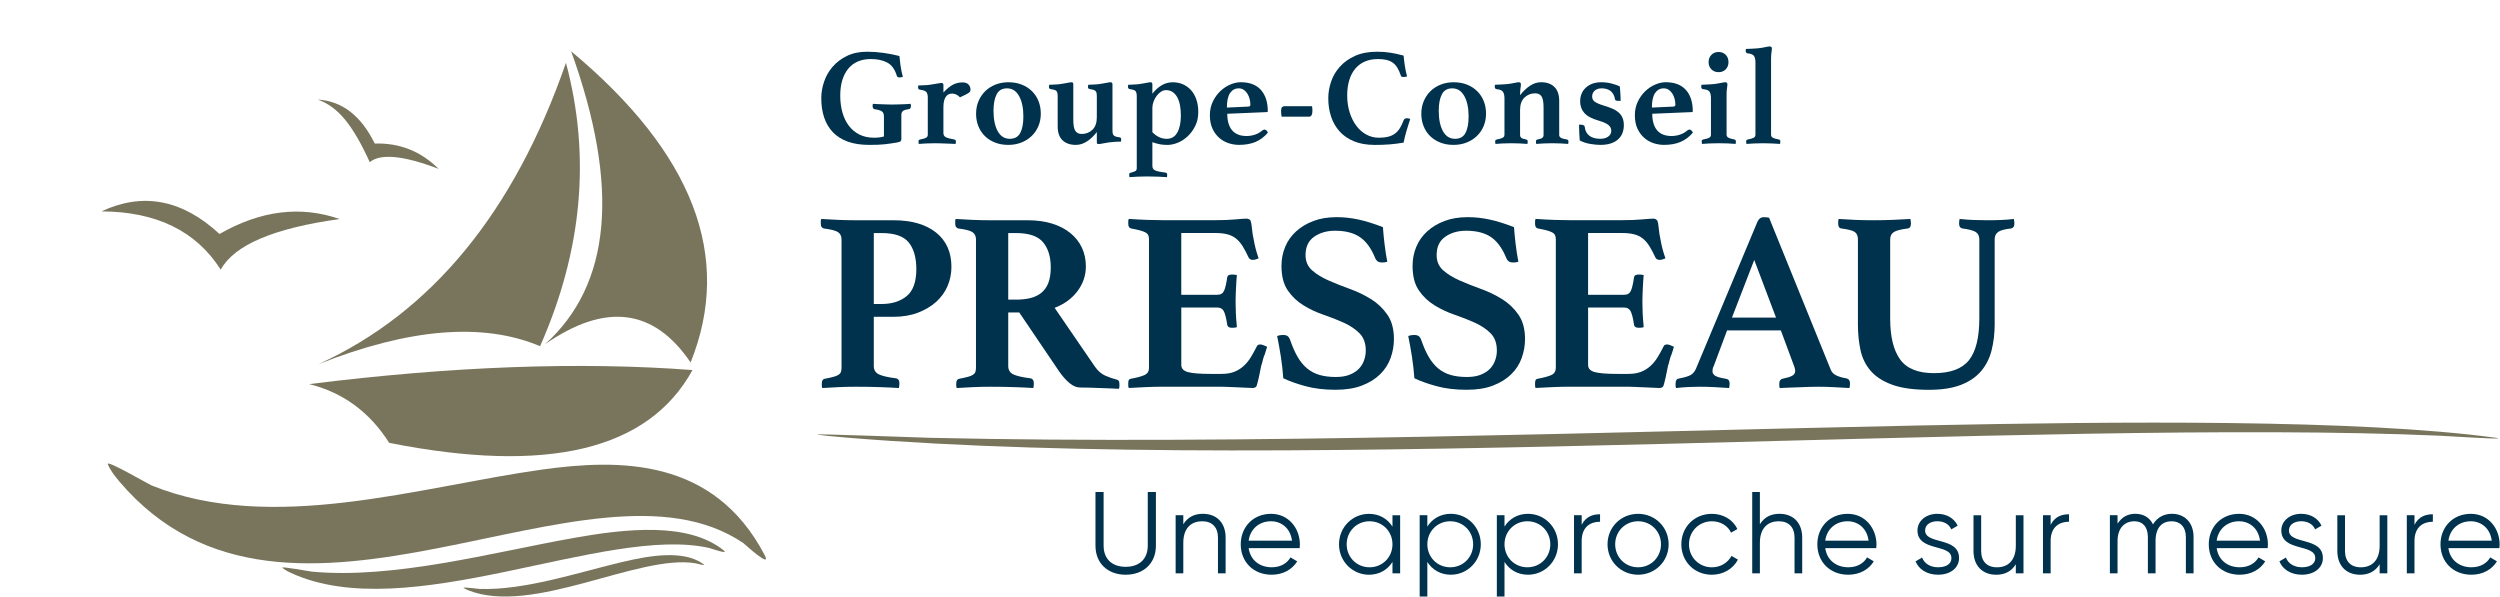 <?xml version="1.0" encoding="UTF-8"?><svg id="uuid-a3760444-f4d8-4768-9312-63a97da22642" xmlns="http://www.w3.org/2000/svg" width="180" height="43" viewBox="0 0 180 43"><rect width="180" height="43" fill="none"/><path d="M20.331,40.873c-.101-.109,1.991.271,2.13.285,5.882.552,12.942-1.371,18.809-2.42,3.788-.677,8.288-1.174,10.846.897.392.316-.998-.166-1.036-.176-7.495-1.708-21.756,5.701-30.166,1.774-.274-.128-.485-.251-.581-.36Z" fill="#79755d" fill-rule="evenodd"/><path d="M33.372,42.316c-.057-.056,1.088.084,1.165.086,3.21.111,7.02-1.163,10.195-1.922,2.05-.49,4.49-.905,5.918.139.217.16-.547-.059-.568-.062-4.106-.689-11.742,3.803-16.387,1.936-.151-.06-.268-.122-.322-.177Z" fill="#79755d" fill-rule="evenodd"/><path d="M15.805,16.846c2.96-1.695,5.842-2.053,8.65-1.075-4.737.654-7.592,1.869-8.563,3.645-1.77-2.783-4.634-4.182-8.592-4.196,2.987-1.399,5.822-.857,8.505,1.626Z" fill="#79755d" fill-rule="evenodd"/><path d="M26.983,10.336c1.782-.056,3.315.551,4.598,1.823-2.529-.964-4.182-1.125-4.959-.483-1.218-2.673-2.279-3.986-3.74-4.506,1.744.102,3.117,1.159,4.1,3.166Z" fill="#79755d" fill-rule="evenodd"/><path d="M22.258,27.655c10.293-1.286,19.494-1.624,27.602-1.012-3.159,5.762-10.437,7.509-21.84,5.241-1.407-2.217-3.328-3.626-5.762-4.229Z" fill="#79755d" fill-rule="evenodd"/><path d="M49.724,26.099c-2.643-3.897-6.137-4.334-10.484-1.312,4.775-4.298,5.402-11.329,1.883-21.094,8.794,7.329,11.662,14.799,8.601,22.405Z" fill="#79755d" fill-rule="evenodd"/><path d="M38.886,24.925c3.042-6.876,3.662-13.676,1.863-20.402-3.734,10.75-9.674,17.981-17.82,21.697,6.546-2.591,11.867-3.022,15.957-1.294Z" fill="#79755d" fill-rule="evenodd"/><path d="M7.761,33.423c-.14-.358,2.938,1.441,3.143,1.525,8.697,3.529,19.319.092,28.105-1.136,5.673-.792,12.391-.821,16.044,6.148.557,1.06-1.471-.815-1.528-.854-11.009-7.475-32.712,9.927-44.924-4.43-.398-.467-.703-.903-.84-1.253Z" fill="#79755d" fill-rule="evenodd"/><path d="M64.567,10.263c-.16.027-.309.05-.449.07s-.283.038-.434.055c-.149.016-.313.028-.488.035-.176.006-.382.009-.614.009-.599,0-1.115-.079-1.551-.238-.435-.16-.793-.387-1.072-.683s-.486-.649-.623-1.061c-.137-.411-.204-.869-.204-1.373,0-.392.065-.786.198-1.184.133-.399.337-.758.613-1.08s.621-.585,1.035-.786c.415-.203.902-.303,1.458-.303.385,0,.778.028,1.18.084.403.057.782.132,1.14.224.014.18.041.408.081.687s.096.551.169.817c-.034.006-.073.014-.12.025-.047.009-.083.015-.11.015-.052,0-.098-.008-.134-.026-.036-.016-.061-.051-.075-.104-.139-.459-.367-.772-.686-.942s-.714-.253-1.185-.253c-.358,0-.676.062-.951.184s-.504.299-.686.527c-.183.229-.322.504-.419.826-.096.322-.143.685-.143,1.09,0,.446.052.853.159,1.225.106.371.263.692.468.96.205.27.46.478.762.628s.649.224,1.04.224c.14,0,.265-.007.373-.02.11-.014.224-.037.344-.07v-1.434c0-.178-.05-.303-.149-.373-.1-.069-.275-.12-.527-.154-.054-.013-.09-.041-.11-.084s-.03-.085-.03-.125c0-.02.001-.05.005-.09s.008-.07.015-.09c.1.007.211.014.334.02.122.007.248.012.379.015.13.004.254.007.374.011s.224.005.311.005c.086,0,.189-.001.306-.005s.237-.007.36-.011.243-.008.359-.015c.116-.006.213-.013.294-.02.013.034.02.067.02.1v.079c0,.059-.012.104-.035.134s-.051.051-.085.065c-.212.026-.359.069-.442.128-.084.061-.125.16-.125.299v1.733c0,.059-.016.11-.05.149-.033.04-.126.073-.279.099Z" fill="#00324d"/><path d="M69.297,5.933c.193,0,.337.049.433.149.097.099.145.225.145.378,0,.047-.008.086-.025.119-.016.034-.054.07-.11.11s-.134.085-.234.134c-.099.05-.229.112-.387.184-.106-.106-.204-.177-.294-.213s-.177-.055-.264-.055c-.079,0-.158.013-.234.04-.076.027-.143.078-.204.154-.059.077-.107.178-.143.304-.037.126-.055.288-.055.488v1.852c0,.132.052.23.159.293s.315.121.628.175c.072.013.11.056.11.13,0,.092-.007.155-.02.189-.086-.007-.193-.012-.319-.015s-.259-.008-.399-.015c-.139-.007-.277-.012-.413-.015-.135-.004-.257-.005-.363-.005-.252,0-.468.005-.648.015-.178.009-.348.021-.507.035-.013-.034-.02-.097-.02-.189,0-.073.036-.117.11-.13.212-.04.358-.083.438-.13.081-.047.12-.12.12-.219v-2.678c0-.153-.029-.275-.085-.369-.056-.092-.213-.155-.472-.189-.093-.013-.14-.063-.14-.149v-.079c0-.034.007-.059.02-.079.041,0,.097-.002.17-.006.072-.004.152-.006.238-.009s.173-.008.259-.015.162-.016.229-.03c.146-.02.297-.044.454-.075.155-.029.26-.044.313-.044.093,0,.14.05.14.149v.538c.232-.252.454-.436.666-.553.212-.116.448-.174.707-.174Z" fill="#00324d"/><path d="M70.279,8.182c0-.326.058-.625.174-.901.117-.275.278-.514.483-.716.205-.203.452-.36.737-.474.285-.112.597-.169.936-.169.351,0,.67.057.956.169.285.113.531.271.736.474.205.202.364.441.472.716.11.275.165.575.165.901s-.058.625-.174.901c-.117.275-.279.513-.488.712-.209.2-.456.356-.742.468-.286.113-.597.169-.936.169-.351,0-.67-.056-.956-.169-.286-.112-.53-.268-.732-.468-.203-.198-.358-.436-.468-.712s-.165-.575-.165-.901ZM71.533,7.983c0,.611.102,1.099.303,1.464.203.365.493.547.872.547.351,0,.602-.141.751-.423.149-.281.224-.678.224-1.189,0-.604-.103-1.092-.308-1.463-.206-.372-.495-.558-.867-.558-.351,0-.602.143-.751.433-.149.288-.224.685-.224,1.189Z" fill="#00324d"/><path d="M76.153,6.919c0-.16-.025-.275-.075-.349s-.188-.122-.413-.149c-.093-.02-.14-.067-.14-.14v-.079c0-.033.007-.067.02-.099.041,0,.097-.001.169-.005.073-.004.149-.007.23-.011.079-.004.161-.008.244-.015.083-.006.158-.016.224-.029.153-.02.299-.045.438-.075.14-.03.236-.045.289-.045.059,0,.097.014.114.04.016.027.025.064.025.11v2.549c0,.384.048.651.145.8.096.149.25.224.463.224.297,0,.553-.099.765-.299.212-.198.32-.5.32-.905v-1.523c0-.081-.006-.148-.015-.204-.011-.057-.032-.105-.065-.145-.033-.04-.081-.071-.143-.095-.064-.023-.152-.042-.265-.055-.04-.013-.075-.027-.104-.04-.03-.014-.045-.047-.045-.1,0-.02.002-.045.006-.079.004-.033.008-.067.015-.099.045,0,.104-.001.174-.005s.146-.007.229-.011.166-.008.248-.015c.083-.006.158-.016.224-.029.146-.02.29-.045.434-.075.142-.03.24-.045.293-.045.093,0,.14.05.14.149v3.316c0,.079.005.147.014.203.011.057.032.105.065.145.033.04.083.071.149.095s.155.042.268.055c.086.007.13.05.13.13v.099c0,.034-.007.061-.02.081-.086,0-.221.005-.403.014-.183.011-.337.026-.463.045-.146.02-.29.044-.433.075-.143.029-.241.044-.294.044-.059,0-.098-.012-.114-.035s-.025-.061-.025-.114v-.716c-.213.279-.448.503-.707.672s-.527.253-.806.253c-.405,0-.723-.111-.956-.333-.233-.223-.349-.556-.349-1.001v-2.179Z" fill="#00324d"/><path d="M81.846,6.928c0-.159-.025-.277-.075-.353-.05-.076-.188-.127-.413-.154-.093-.02-.14-.067-.14-.14v-.089c0-.034.007-.063.02-.09.041,0,.097-.001.17-.005.072-.004.149-.007.229-.011s.161-.008.244-.015c.083-.006.158-.016.224-.029.153-.02.299-.045.438-.075.14-.03.236-.045.289-.045.059,0,.098.014.114.04.016.027.025.064.025.11v.677c.193-.252.412-.453.657-.602.246-.149.518-.224.817-.224.259,0,.499.049.721.145.223.097.416.236.583.418.166.183.295.407.387.672.093.266.14.568.14.907,0,.371-.071.704-.215.995-.142.292-.323.541-.542.747-.218.205-.457.362-.716.468s-.507.159-.747.159c-.193,0-.37-.014-.532-.044-.163-.03-.348-.082-.553-.154v1.652c0,.079.008.148.025.204.018.056.055.105.116.145.059.04.152.075.278.104.126.03.299.058.518.085.086.013.13.063.13.149s-.007.146-.02.178c-.173-.013-.392-.025-.657-.034-.266-.011-.525-.015-.777-.015-.218,0-.44.005-.662.015-.223.009-.423.021-.602.034-.014-.067-.02-.13-.02-.189,0-.047.012-.078.035-.095.022-.016.048-.028.075-.035.185-.045.304-.089.358-.13.052-.04.079-.108.079-.209v-5.166ZM82.971,9.516c.306.319.65.478,1.035.478.34,0,.593-.15.762-.453s.254-.712.254-1.23c0-.252-.02-.489-.059-.712-.041-.223-.104-.414-.19-.578-.086-.162-.197-.292-.333-.389-.137-.096-.297-.143-.483-.143-.126,0-.247.037-.364.114-.116.076-.221.176-.313.299-.093.122-.168.26-.224.413-.057.153-.085.306-.085.457v1.742Z" fill="#00324d"/><path d="M90.885,9.397c.059-.047.112-.07.159-.07.033,0,.071.015.114.045.043.029.087.087.134.174-.259.306-.556.53-.891.672s-.732.213-1.19.213c-.258,0-.512-.041-.761-.124-.25-.083-.474-.212-.672-.389-.2-.176-.36-.397-.483-.662-.122-.266-.184-.585-.184-.957,0-.364.071-.694.215-.989.142-.295.323-.546.542-.753.218-.205.457-.363.716-.472s.507-.165.747-.165c.643,0,1.129.187,1.458.558.328.372.492.88.492,1.524,0,.045-.023.069-.07.069l-2.847.12c0,.517.116.914.348,1.189.231.275.579.413,1.042.413.204,0,.406-.033.604-.099s.374-.166.526-.299ZM89.186,6.361c-.258,0-.463.111-.618.334-.155.222-.232.572-.232,1.05l1.544-.07c.099-.007.148-.05.148-.13,0-.126-.016-.259-.049-.398-.034-.14-.084-.267-.154-.384-.069-.116-.156-.212-.263-.288-.105-.076-.231-.114-.376-.114Z" fill="#00324d"/><path d="M94.466,7.644c.02.12.029.223.029.309,0,.299-.079.448-.238.448h-1.981c-.014-.059-.023-.133-.03-.219s-.009-.149-.009-.189c0-.133.022-.224.069-.274.047-.049.106-.075.18-.075h1.981Z" fill="#00324d"/><path d="M98.95,10.432c-.558,0-1.045-.086-1.463-.258-.419-.173-.763-.411-1.036-.713-.272-.301-.476-.657-.611-1.064-.137-.408-.204-.848-.204-1.32,0-.392.065-.786.198-1.184.133-.399.342-.758.628-1.08.285-.322.65-.585,1.094-.786.445-.203.977-.303,1.594-.303.338,0,.655.023.95.069.295.047.616.117.961.21.013.178.04.407.079.686s.096.551.169.817c-.033.007-.076.015-.13.025-.052.011-.093.015-.119.015-.054,0-.098-.008-.134-.025-.037-.016-.062-.051-.075-.105-.073-.219-.156-.403-.25-.552-.092-.149-.204-.27-.334-.359-.128-.089-.28-.154-.453-.194s-.374-.059-.607-.059c-.358,0-.676.062-.951.184s-.506.299-.692.527-.327.504-.423.826c-.096.322-.143.685-.143,1.09,0,.432.057.833.174,1.205.116.371.275.693.477.965.203.273.443.485.722.637.279.153.581.23.905.23.266,0,.493-.026.683-.075.189-.05.351-.126.488-.23.137-.103.252-.233.349-.393.096-.159.183-.344.264-.556.02-.054.051-.091.095-.114s.087-.035.134-.035c.033,0,.075.005.125.014.049.011.091.022.124.035-.04.113-.081.241-.124.384s-.089.288-.135.438c-.045.149-.087.299-.124.448-.037.149-.069.294-.095.433-.326.061-.657.103-.995.13-.34.027-.711.04-1.115.04Z" fill="#00324d"/><path d="M102.336,8.182c0-.326.058-.625.174-.901.117-.275.278-.514.483-.716.205-.203.452-.36.737-.474.285-.112.597-.169.936-.169.351,0,.67.057.956.169.285.113.531.271.736.474.205.202.364.441.472.716.11.275.165.575.165.901s-.058.625-.174.901c-.117.275-.279.513-.488.712-.209.2-.456.356-.742.468-.286.113-.597.169-.936.169-.351,0-.67-.056-.956-.169-.286-.112-.53-.268-.732-.468-.203-.198-.358-.436-.468-.712s-.165-.575-.165-.901ZM103.59,7.983c0,.611.102,1.099.303,1.464.203.365.493.547.872.547.351,0,.602-.141.751-.423.149-.281.224-.678.224-1.189,0-.604-.103-1.092-.308-1.463-.206-.372-.495-.558-.867-.558-.351,0-.602.143-.751.433-.149.288-.224.685-.224,1.189Z" fill="#00324d"/><path d="M112.26,9.706c0,.092.041.163.12.213s.225.091.438.125c.027.006.051.018.075.034.023.018.035.049.035.096,0,.04-.001.075-.005.104-.004.03-.008.058-.015.085-.173-.014-.345-.026-.518-.035-.173-.011-.387-.015-.646-.015-.212,0-.412.005-.597.015-.185.009-.365.021-.538.035-.013-.034-.02-.097-.02-.189,0-.073.036-.117.11-.13.173-.034.288-.073.349-.12.059-.045.089-.119.089-.218v-1.952c0-.391-.048-.662-.143-.811-.097-.149-.251-.224-.463-.224-.299,0-.554.102-.767.303-.212.203-.319.503-.319.901v1.783c0,.099.029.173.09.218.059.047.175.086.348.12.073.013.11.056.11.13,0,.092-.007.155-.02.189-.173-.014-.352-.026-.538-.035-.185-.011-.385-.015-.597-.015-.258,0-.476.005-.651.015-.176.009-.348.021-.513.035-.007-.027-.012-.055-.015-.085-.004-.029-.005-.064-.005-.104,0-.047.012-.078.035-.096.023-.016.048-.028.075-.034.212-.04.358-.083.438-.13.081-.047.12-.12.12-.219v-2.629c0-.198-.037-.351-.11-.457-.073-.106-.226-.169-.459-.189-.086-.02-.13-.073-.13-.16v-.075c0-.029.007-.057.02-.084.041,0,.098-.001.175-.005.076-.004.158-.007.244-.011s.173-.008.259-.015c.086-.006.166-.013.238-.02.167-.02.326-.047.478-.079s.256-.05.309-.05c.105,0,.159.05.159.149,0,.073-.011.169-.03.289-.02.119-.029.285-.029.497.212-.279.448-.504.707-.677.258-.173.527-.259.806-.259.405,0,.723.113.956.338.232.226.348.565.348,1.016v2.429Z" fill="#00324d"/><path d="M116.438,7.257c-.093-.007-.146-.043-.159-.11-.047-.272-.153-.471-.319-.597-.167-.126-.376-.189-.628-.189-.225,0-.398.056-.518.169-.119.113-.178.245-.178.398,0,.073.009.139.029.2.021.059.062.116.125.169.063.052.15.104.264.154s.266.105.459.165c.225.067.425.138.597.213.172.077.319.168.438.274s.211.233.274.383.095.328.095.533c0,.193-.032.374-.095.547s-.165.323-.304.453c-.139.13-.315.231-.527.304-.212.072-.468.108-.767.108-.212,0-.456-.023-.732-.069-.275-.047-.526-.13-.751-.25-.014-.172-.025-.356-.035-.552-.009-.196-.015-.39-.015-.582h.13c.073,0,.137.012.189.035.054.023.083.061.09.114.027.279.137.492.329.642s.457.224.796.224c.232,0,.421-.052.568-.16.146-.105.218-.245.218-.418,0-.159-.064-.295-.194-.408-.13-.112-.373-.222-.732-.328-.484-.14-.825-.324-1.021-.553s-.293-.503-.293-.821c0-.418.14-.753.422-1.005.282-.253.649-.379,1.1-.379.259,0,.509.032.751.095s.436.132.582.204c.007.054.014.125.02.215.007.089.014.185.02.288.007.103.012.203.015.299.004.097.005.177.005.244l-.248-.009Z" fill="#00324d"/><path d="M121.484,9.397c.059-.047.112-.07.159-.07.033,0,.071.015.114.045.043.029.087.087.134.174-.259.306-.556.53-.891.672s-.732.213-1.19.213c-.258,0-.512-.041-.761-.124-.25-.083-.474-.212-.672-.389-.2-.176-.36-.397-.483-.662-.122-.266-.184-.585-.184-.957,0-.364.071-.694.215-.989.142-.295.323-.546.542-.753.218-.205.457-.363.716-.472s.507-.165.747-.165c.643,0,1.129.187,1.458.558.328.372.492.88.492,1.524,0,.045-.023.069-.07.069l-2.847.12c0,.517.116.914.348,1.189.231.275.579.413,1.042.413.204,0,.406-.033.604-.099s.374-.166.526-.299ZM119.786,6.361c-.258,0-.463.111-.618.334-.155.222-.232.572-.232,1.05l1.544-.07c.099-.007.148-.05.148-.13,0-.126-.016-.259-.049-.398-.034-.14-.084-.267-.154-.384-.069-.116-.156-.212-.263-.288-.105-.076-.231-.114-.376-.114Z" fill="#00324d"/><path d="M123.745,10.313c-.258,0-.481.005-.666.015-.185.009-.365.021-.538.035-.013-.067-.02-.13-.02-.189,0-.047.012-.078.035-.096.023-.016.048-.028.075-.034.212-.04.358-.083.438-.13.081-.047.12-.12.12-.219v-2.629c0-.198-.034-.351-.1-.457s-.222-.169-.468-.189c-.086-.013-.13-.067-.13-.16v-.075c0-.029.007-.057.02-.084.041,0,.098-.001.175-.005.076-.004.158-.007.244-.011s.173-.008.259-.015c.086-.006.166-.013.238-.02.167-.02.326-.047.478-.079s.256-.05.309-.05c.105,0,.159.05.159.149,0,.073-.011.169-.03.289-.02.119-.029.285-.029.497v2.838c0,.099.043.173.13.219s.229.09.428.13c.072.013.108.056.108.13v.099c0,.033-.006.063-.02.09-.166-.014-.344-.026-.537-.035-.193-.011-.419-.015-.678-.015ZM123.019,4.47c0-.212.068-.387.204-.523.135-.137.307-.204.512-.204.212,0,.385.068.518.204.132.135.198.31.198.523s-.067.386-.198.523c-.133.135-.306.203-.518.203-.205,0-.377-.068-.512-.203-.137-.137-.204-.31-.204-.523Z" fill="#00324d"/><path d="M128.163,10.363c-.173-.014-.37-.026-.592-.035-.223-.011-.43-.015-.623-.015-.212,0-.422.005-.631.015-.209.009-.4.021-.573.035-.007-.027-.012-.055-.015-.085-.004-.029-.005-.064-.005-.104,0-.047.012-.078.035-.096.023-.016.048-.028.075-.034.212-.04.358-.083.438-.13.081-.047.12-.12.12-.219v-5.217c0-.2-.037-.35-.11-.453-.073-.103-.226-.165-.459-.184-.086-.02-.13-.072-.13-.159v-.081c0-.033.007-.059.02-.079.041,0,.098-.001.175-.005.076-.004.158-.007.244-.011s.173-.008.259-.015c.086-.006.166-.013.238-.02.167-.02.326-.045.478-.079.153-.033.256-.05.309-.05.105,0,.159.05.159.149,0,.073-.011.168-.03.285-.02.116-.029.28-.029.492v5.425c0,.099.04.173.119.219s.226.09.439.13c.072.013.108.056.108.13,0,.092-.006.155-.02.189Z" fill="#00324d"/><path d="M78.874,39.288v-3.865h.586v3.865c0,.929.578,1.523,1.59,1.523s1.589-.594,1.589-1.523v-3.865h.586v3.865c0,1.28-.895,2.092-2.175,2.092-1.281,0-2.176-.812-2.176-2.092Z" fill="#00324d"/><path d="M88.245,38.711v2.569h-.552v-2.569c0-.744-.411-1.18-1.139-1.18-.736,0-1.356.435-1.356,1.556v2.192h-.552v-4.184h.552v.652c.327-.526.812-.753,1.406-.753,1.021,0,1.641.67,1.641,1.715Z" fill="#00324d"/><path d="M93.592,39.204c0,.084-.008.176-.016.26h-3.673c.117.853.778,1.38,1.665,1.38.66,0,1.121-.309,1.346-.712l.485.285c-.351.569-.995.963-1.84.963-1.323,0-2.226-.929-2.226-2.192,0-1.23.887-2.192,2.184-2.192,1.28,0,2.075,1.063,2.075,2.209ZM89.903,38.929h3.121c-.118-.921-.786-1.398-1.506-1.398-.879,0-1.506.578-1.615,1.398Z" fill="#00324d"/><path d="M100.81,41.28h-.552v-.82c-.351.561-.945.921-1.691.921-1.18,0-2.159-.954-2.159-2.192s.979-2.192,2.159-2.192c.746,0,1.339.359,1.691.921v-.82h.552v4.184ZM100.258,39.188c0-.929-.72-1.657-1.649-1.657s-1.649.728-1.649,1.657.72,1.657,1.649,1.657,1.649-.728,1.649-1.657Z" fill="#00324d"/><path d="M106.618,39.188c0,1.238-.979,2.192-2.159,2.192-.744,0-1.338-.359-1.691-.921v2.493h-.552v-5.857h.552v.82c.352-.561.946-.921,1.691-.921,1.18,0,2.159.954,2.159,2.192ZM106.066,39.188c0-.929-.72-1.657-1.649-1.657s-1.649.728-1.649,1.657.72,1.657,1.649,1.657,1.649-.728,1.649-1.657Z" fill="#00324d"/><path d="M112.174,39.188c0,1.238-.979,2.192-2.159,2.192-.744,0-1.338-.359-1.691-.921v2.493h-.552v-5.857h.552v.82c.352-.561.946-.921,1.691-.921,1.18,0,2.159.954,2.159,2.192ZM111.622,39.188c0-.929-.72-1.657-1.649-1.657s-1.649.728-1.649,1.657.72,1.657,1.649,1.657,1.649-.728,1.649-1.657Z" fill="#00324d"/><path d="M115.204,37.029v.535c-.67,0-1.323.351-1.323,1.388v2.326h-.552v-4.184h.552v.694c.293-.586.788-.761,1.323-.761Z" fill="#00324d"/><path d="M115.742,39.188c0-1.238.979-2.192,2.2-2.192s2.2.954,2.2,2.192-.979,2.192-2.2,2.192-2.2-.954-2.2-2.192ZM119.591,39.188c0-.929-.72-1.657-1.649-1.657s-1.649.728-1.649,1.657.72,1.657,1.649,1.657,1.649-.728,1.649-1.657Z" fill="#00324d"/><path d="M121.056,39.188c0-1.238.937-2.192,2.2-2.192.828,0,1.532.435,1.833,1.097l-.453.259c-.225-.493-.753-.82-1.38-.82-.929,0-1.649.728-1.649,1.657s.72,1.657,1.649,1.657c.636,0,1.147-.335,1.414-.82l.461.268c-.343.66-1.055,1.087-1.875,1.087-1.264,0-2.2-.954-2.2-2.192Z" fill="#00324d"/><path d="M129.759,38.711v2.569h-.552v-2.569c0-.744-.411-1.18-1.139-1.18-.736,0-1.356.435-1.356,1.556v2.192h-.552v-5.857h.552v2.325c.327-.526.812-.753,1.406-.753,1.021,0,1.641.67,1.641,1.715Z" fill="#00324d"/><path d="M135.107,39.204c0,.084-.008.176-.016.26h-3.673c.117.853.778,1.38,1.665,1.38.66,0,1.121-.309,1.346-.712l.485.285c-.351.569-.995.963-1.84.963-1.323,0-2.226-.929-2.226-2.192,0-1.23.887-2.192,2.184-2.192,1.28,0,2.075,1.063,2.075,2.209ZM131.417,38.929h3.121c-.118-.921-.786-1.398-1.506-1.398-.879,0-1.506.578-1.615,1.398Z" fill="#00324d"/><path d="M141.052,40.175c0,.712-.62,1.205-1.514,1.205-.837,0-1.406-.427-1.615-.963l.468-.275c.152.426.587.702,1.147.702.493,0,.963-.176.963-.67,0-1.037-2.443-.443-2.443-1.982,0-.67.594-1.197,1.43-1.197.686,0,1.222.335,1.464.854l-.46.267c-.176-.427-.603-.586-1.005-.586-.435,0-.879.209-.879.662,0,1.037,2.443.443,2.443,1.982Z" fill="#00324d"/><path d="M145.691,41.28h-.552v-.652c-.327.526-.812.753-1.406.753-1.021,0-1.641-.67-1.641-1.715v-2.569h.552v2.569c0,.744.411,1.18,1.139,1.18.736,0,1.356-.435,1.356-1.556v-2.192h.552v4.184Z" fill="#00324d"/><path d="M148.969,37.029v.535c-.67,0-1.323.351-1.323,1.388v2.326h-.552v-4.184h.552v.694c.293-.586.788-.761,1.323-.761Z" fill="#00324d"/><path d="M157.936,38.669v2.611h-.553v-2.611c0-.744-.426-1.138-1.021-1.138-.644,0-1.162.393-1.162,1.43v2.318h-.553v-2.611c0-.744-.385-1.138-.979-1.138-.602,0-1.205.393-1.205,1.43v2.318h-.552v-4.184h.552v.611c.327-.511.778-.712,1.281-.712.586,0,1.037.277,1.272.762.309-.519.82-.762,1.356-.762.921,0,1.565.628,1.565,1.673Z" fill="#00324d"/><path d="M163.29,39.204c0,.084-.008.176-.016.26h-3.673c.117.853.778,1.38,1.665,1.38.66,0,1.121-.309,1.346-.712l.485.285c-.351.569-.995.963-1.84.963-1.323,0-2.226-.929-2.226-2.192,0-1.23.887-2.192,2.184-2.192,1.28,0,2.075,1.063,2.075,2.209ZM159.6,38.929h3.121c-.118-.921-.786-1.398-1.506-1.398-.879,0-1.506.578-1.615,1.398Z" fill="#00324d"/><path d="M167.248,40.175c0,.712-.62,1.205-1.514,1.205-.837,0-1.406-.427-1.615-.963l.468-.275c.152.426.587.702,1.147.702.493,0,.963-.176.963-.67,0-1.037-2.443-.443-2.443-1.982,0-.67.594-1.197,1.43-1.197.686,0,1.222.335,1.464.854l-.46.267c-.176-.427-.603-.586-1.005-.586-.435,0-.879.209-.879.662,0,1.037,2.443.443,2.443,1.982Z" fill="#00324d"/><path d="M171.887,41.28h-.552v-.652c-.327.526-.812.753-1.406.753-1.021,0-1.641-.67-1.641-1.715v-2.569h.552v2.569c0,.744.411,1.18,1.139,1.18.736,0,1.356-.435,1.356-1.556v-2.192h.552v4.184Z" fill="#00324d"/><path d="M175.166,37.029v.535c-.67,0-1.323.351-1.323,1.388v2.326h-.552v-4.184h.552v.694c.293-.586.788-.761,1.323-.761Z" fill="#00324d"/><path d="M179.974,39.204c0,.084-.008.176-.016.26h-3.673c.117.853.778,1.38,1.665,1.38.66,0,1.121-.309,1.346-.712l.485.285c-.351.569-.995.963-1.84.963-1.323,0-2.226-.929-2.226-2.192,0-1.23.887-2.192,2.184-2.192,1.28,0,2.075,1.063,2.075,2.209ZM176.285,38.929h3.121c-.118-.921-.786-1.398-1.506-1.398-.879,0-1.506.578-1.615,1.398Z" fill="#00324d"/><path d="M58.839,31.284c-.397-.069,7.6.225,8.137.238,22.432.515,49.082-.433,71.285-.89,14.335-.293,31.395-.457,41.353.876,1.515.205-3.823-.131-3.968-.137-28.681-1.266-82.135,2.788-114.558.149-1.057-.086-1.867-.168-2.249-.236Z" fill="#79755d" fill-rule="evenodd"/><path d="M62.913,22.811v3.541c0,.282.12.482.36.599.239.118.648.212,1.226.286.172.026.258.148.258.37,0,.098-.012.209-.036.331-.357-.025-.803-.045-1.337-.064-.535-.019-1.117-.028-1.743-.028-.443,0-.87.009-1.282.028s-.796.04-1.153.064c-.025-.049-.036-.104-.036-.166v-.148c0-.209.067-.326.202-.35.259-.049.468-.096.628-.139.16-.042.282-.092.369-.147s.145-.122.175-.203c.03-.079.047-.181.047-.304v-9.24c0-.246-.09-.425-.268-.535-.177-.111-.519-.196-1.023-.258-.062-.025-.111-.062-.147-.111-.037-.049-.056-.135-.056-.258v-.166c0-.062.013-.111.037-.148.344.025.741.047,1.189.064.449.019.852.028,1.209.028h2.785c1.315,0,2.342.295,3.08.886.737.59,1.106,1.414,1.106,2.471,0,.479-.092.938-.277,1.374s-.459.818-.82,1.143c-.363.326-.803.587-1.32.784-.516.196-1.106.295-1.77.295h-1.402ZM63.468,21.888c.749,0,1.356-.19,1.817-.572.461-.38.691-1.027.691-1.937,0-.824-.181-1.463-.544-1.918-.363-.454-1.017-.681-1.964-.681h-.554v5.108h.554Z" fill="#00324d"/><path d="M73.386,22.497h-.793v3.855c0,.282.12.482.36.599.239.118.648.212,1.226.286.172.026.258.148.258.37,0,.098-.012.209-.036.331-.357-.025-.803-.045-1.337-.064-.535-.019-1.117-.028-1.743-.028-.443,0-.87.009-1.282.028s-.796.04-1.153.064c-.025-.049-.036-.104-.036-.166v-.148c0-.209.067-.326.202-.35.259-.049.468-.096.628-.139.16-.042.282-.092.369-.147s.145-.122.175-.203c.03-.079.047-.181.047-.304v-9.24c0-.246-.09-.425-.268-.535-.177-.111-.519-.196-1.023-.258-.062-.025-.111-.062-.147-.111-.037-.049-.056-.135-.056-.258v-.166c0-.062.013-.111.037-.148.344.025.741.047,1.189.064.449.019.852.028,1.209.028h2.785c.651,0,1.236.081,1.752.24.516.16.956.387,1.318.683.362.294.639.645.83,1.051.19.405.286.854.286,1.345,0,.652-.2,1.245-.6,1.78-.399.534-.95.938-1.65,1.208l2.895,4.224c.222.32.477.541.765.664.289.124.556.216.803.277.062.013.111.041.147.084.037.043.056.119.056.23v.166c0,.062-.013.124-.037.184-.135-.012-.326-.021-.572-.027-.246-.007-.5-.016-.765-.028-.265-.013-.528-.021-.792-.028-.265-.006-.483-.009-.656-.009-.258,0-.516-.107-.775-.322-.258-.215-.51-.5-.756-.858l-2.859-4.224ZM73.147,21.574c.38,0,.725-.036,1.033-.11.307-.075.572-.201.793-.378.221-.178.39-.415.506-.711s.175-.67.175-1.125c0-.763-.184-1.365-.553-1.807-.369-.443-1.021-.664-1.954-.664h-.554v4.794h.554Z" fill="#00324d"/><path d="M85.052,16.78v4.444h2.601c.233,0,.393-.095.479-.286.086-.19.16-.5.222-.931.012-.098.049-.163.111-.194.061-.03.141-.047.239-.047.037,0,.096.004.175.009.081.007.139.016.176.028-.026.282-.047.611-.065.987-.018.374-.027.691-.027.95,0,.221.006.482.018.784.013.301.037.642.075,1.023-.037.025-.096.04-.176.045-.079.007-.138.009-.175.009-.221,0-.338-.085-.35-.258-.073-.467-.156-.784-.248-.95s-.244-.25-.453-.25h-2.601v4.131c0,.259.16.43.479.517s.861.13,1.623.13h.775c.37,0,.68-.049.932-.148.252-.098.476-.237.673-.415.196-.177.369-.386.516-.626.148-.239.295-.507.443-.803.036-.085.122-.128.258-.128.062,0,.135.019.222.055.085.037.172.073.258.111-.025.099-.052.191-.083.277-.032.086-.058.173-.083.258-.062.137-.111.283-.148.443-.036.16-.073.289-.111.387-.025.122-.052.261-.083.414-.03.154-.062.302-.092.443s-.062.267-.092.378-.052.184-.064.222c-.049.098-.148.147-.295.147-.099,0-.24-.006-.425-.019-.184-.012-.384-.021-.599-.027-.216-.007-.434-.016-.656-.028-.221-.013-.412-.019-.572-.019h-4.186c-.357,0-.765.009-1.226.028s-.876.04-1.245.064c-.025-.049-.037-.113-.037-.194v-.175c0-.184.062-.282.184-.295.468-.086.803-.178,1.006-.277s.304-.271.304-.517v-9.24c0-.124-.019-.224-.056-.304-.036-.081-.107-.148-.212-.203-.104-.055-.239-.104-.405-.147-.167-.043-.378-.09-.637-.139-.122-.037-.184-.147-.184-.333v-.175c0-.055.013-.113.037-.175.528.037.996.062,1.401.073.406.013.756.019,1.051.019h3.781c.553,0,1.029-.019,1.429-.055.399-.037.673-.056.82-.056.135,0,.233.056.295.167.037.098.068.279.092.544s.068.538.13.82c.037.21.079.413.13.609.049.197.122.436.221.719-.062.026-.128.05-.203.075-.073.025-.147.036-.221.036-.135,0-.234-.055-.295-.166-.148-.32-.293-.593-.434-.82s-.301-.412-.479-.554c-.178-.141-.387-.243-.626-.303-.24-.062-.526-.092-.858-.092h-2.454Z" fill="#00324d"/><path d="M99.883,18.845c-.111.037-.228.055-.35.055-.173,0-.295-.034-.37-.102-.073-.067-.122-.138-.147-.211-.283-.701-.649-1.205-1.098-1.513-.448-.307-1.048-.461-1.798-.461-.59,0-1.091.145-1.503.434-.412.288-.618.728-.618,1.318,0,.455.158.82.47,1.098.314.277.707.519,1.181.728s.984.412,1.531.609c.547.196,1.057.442,1.531.737s.867.67,1.181,1.125.47,1.04.47,1.752c0,.467-.081.922-.24,1.365-.16.442-.412.833-.756,1.17-.344.338-.781.609-1.309.812s-1.162.304-1.899.304c-.812,0-1.538-.087-2.176-.263-.641-.175-1.169-.365-1.587-.569-.037-.527-.096-1.047-.175-1.556-.081-.511-.169-1.006-.267-1.485.122-.049.264-.073.423-.073.148,0,.259.028.333.083s.135.15.184.286c.16.468.338.87.534,1.208.197.338.425.616.683.831s.556.372.895.47.728.147,1.171.147c.38,0,.706-.051.977-.156s.492-.244.664-.415c.173-.173.302-.377.387-.61.086-.234.13-.474.13-.721,0-.528-.15-.944-.452-1.246-.302-.302-.677-.554-1.125-.757-.449-.203-.935-.394-1.457-.573s-1.008-.406-1.457-.684c-.449-.277-.824-.633-1.125-1.071-.302-.438-.453-1.026-.453-1.764,0-.493.09-.952.268-1.377.177-.425.439-.795.783-1.108s.76-.564,1.245-.748c.486-.184,1.043-.278,1.67-.278.517,0,1.036.056,1.559.167s1.115.295,1.779.553c.025.369.064.784.12,1.245.055.461.12.876.194,1.245Z" fill="#00324d"/><path d="M109.322,18.845c-.111.037-.228.055-.35.055-.173,0-.295-.034-.37-.102-.073-.067-.122-.138-.147-.211-.283-.701-.649-1.205-1.098-1.513-.448-.307-1.048-.461-1.798-.461-.59,0-1.091.145-1.503.434-.412.288-.618.728-.618,1.318,0,.455.158.82.47,1.098.314.277.707.519,1.181.728s.984.412,1.531.609c.547.196,1.057.442,1.531.737s.867.67,1.181,1.125.47,1.04.47,1.752c0,.467-.081.922-.24,1.365-.16.442-.412.833-.756,1.17-.344.338-.781.609-1.309.812s-1.162.304-1.899.304c-.812,0-1.538-.087-2.176-.263-.641-.175-1.169-.365-1.587-.569-.037-.527-.096-1.047-.175-1.556-.081-.511-.169-1.006-.267-1.485.122-.049.264-.073.423-.073.148,0,.259.028.333.083s.135.15.184.286c.16.468.338.87.534,1.208.197.338.425.616.683.831s.556.372.895.47.728.147,1.171.147c.38,0,.706-.051.977-.156s.492-.244.664-.415c.173-.173.302-.377.387-.61.086-.234.13-.474.13-.721,0-.528-.15-.944-.452-1.246-.302-.302-.677-.554-1.125-.757-.449-.203-.935-.394-1.457-.573s-1.008-.406-1.457-.684c-.449-.277-.824-.633-1.125-1.071-.302-.438-.453-1.026-.453-1.764,0-.493.09-.952.268-1.377.177-.425.439-.795.783-1.108s.76-.564,1.245-.748c.486-.184,1.043-.278,1.67-.278.517,0,1.036.056,1.559.167s1.115.295,1.779.553c.025.369.064.784.12,1.245.055.461.12.876.194,1.245Z" fill="#00324d"/><path d="M114.342,16.78v4.444h2.601c.233,0,.393-.095.479-.286.086-.19.16-.5.222-.931.012-.098.049-.163.111-.194.061-.03.141-.047.239-.047.037,0,.096.004.175.009.081.007.139.016.176.028-.026.282-.047.611-.065.987-.018.374-.027.691-.027.95,0,.221.006.482.018.784.013.301.037.642.075,1.023-.037.025-.096.04-.176.045-.079.007-.138.009-.175.009-.221,0-.338-.085-.35-.258-.073-.467-.156-.784-.248-.95s-.244-.25-.453-.25h-2.601v4.131c0,.259.16.43.479.517s.861.13,1.623.13h.775c.37,0,.68-.049.932-.148.252-.098.476-.237.673-.415.196-.177.369-.386.516-.626.148-.239.295-.507.443-.803.036-.085.122-.128.258-.128.062,0,.135.019.222.055.085.037.172.073.258.111-.025.099-.052.191-.083.277-.032.086-.058.173-.083.258-.062.137-.111.283-.148.443-.036.16-.073.289-.111.387-.025.122-.052.261-.083.414-.03.154-.062.302-.092.443s-.062.267-.092.378-.052.184-.064.222c-.049.098-.148.147-.295.147-.099,0-.24-.006-.425-.019-.184-.012-.384-.021-.599-.027-.216-.007-.434-.016-.656-.028-.221-.013-.412-.019-.572-.019h-4.186c-.357,0-.765.009-1.226.028s-.876.04-1.245.064c-.025-.049-.037-.113-.037-.194v-.175c0-.184.062-.282.184-.295.468-.086.803-.178,1.006-.277s.304-.271.304-.517v-9.24c0-.124-.019-.224-.056-.304-.036-.081-.107-.148-.212-.203-.104-.055-.239-.104-.405-.147-.167-.043-.378-.09-.637-.139-.122-.037-.184-.147-.184-.333v-.175c0-.055.013-.113.037-.175.528.037.996.062,1.401.073.406.013.756.019,1.051.019h3.781c.553,0,1.029-.019,1.429-.055.399-.037.673-.056.82-.056.135,0,.233.056.295.167.037.098.068.279.092.544s.068.538.13.82c.037.21.079.413.13.609.049.197.122.436.221.719-.062.026-.128.05-.203.075-.073.025-.147.036-.221.036-.135,0-.234-.055-.295-.166-.148-.32-.293-.593-.434-.82s-.301-.412-.479-.554c-.178-.141-.387-.243-.626-.303-.24-.062-.526-.092-.858-.092h-2.454Z" fill="#00324d"/><path d="M128.223,23.788h-3.873l-.959,2.564c-.037.061-.062.128-.075.202-.012.075-.018.13-.018.167,0,.135.064.246.193.331.13.086.391.16.784.222.173.025.259.141.259.35,0,.086-.013.191-.037.314-.333-.025-.683-.045-1.051-.064s-.732-.028-1.089-.028c-.246,0-.504.006-.775.019-.271.012-.572.036-.903.073-.025-.049-.037-.104-.037-.166v-.148c0-.233.081-.356.24-.369.38-.073.655-.153.82-.239s.299-.233.397-.443l4.445-10.623c.098-.209.245-.314.442-.314.062,0,.122.004.184.009.062.007.13.016.203.028l4.445,10.956c.073.184.215.322.423.414s.436.158.683.194c.184.037.277.16.277.37,0,.098-.013.209-.037.331-.393-.025-.781-.045-1.161-.064-.382-.019-.739-.028-1.07-.028-.173,0-.382.002-.628.009-.246.006-.497.015-.756.028-.258.012-.513.021-.765.027-.252.007-.464.015-.636.028-.025-.049-.037-.104-.037-.166v-.148c0-.111.022-.194.065-.248.042-.056.089-.089.138-.102.32-.062.556-.132.711-.212.153-.079.23-.2.23-.359,0-.073-.018-.166-.055-.277l-.978-2.638ZM127.873,22.866l-1.568-4.15-1.604,4.15h3.172Z" fill="#00324d"/><path d="M143.618,23.291c0,.7-.073,1.343-.222,1.926-.147.585-.403,1.089-.765,1.513-.363.423-.848.753-1.456.986-.609.233-1.374.351-2.297.351-1.094,0-1.976-.124-2.646-.369-.67-.246-1.187-.581-1.55-1.006s-.606-.922-.728-1.494c-.124-.572-.184-1.184-.184-1.835v-6.123c0-.259-.081-.44-.24-.545-.16-.104-.485-.187-.977-.248-.137-.025-.203-.141-.203-.35v-.148c0-.061.012-.122.036-.184.357.025.735.047,1.134.064.4.019.876.028,1.429.028.43,0,.88-.009,1.346-.028.468-.018.886-.04,1.254-.064.013.062.022.124.028.184.006.062.009.111.009.148,0,.209-.068.326-.203.35-.504.062-.846.147-1.023.258-.178.111-.267.289-.267.535v5.717c0,1.279.236,2.251.709,2.915s1.288.995,2.444.995c1.18,0,2.02-.31,2.517-.931.498-.621.748-1.632.748-3.034v-5.662c0-.246-.086-.425-.259-.535-.172-.111-.498-.196-.978-.258-.147-.037-.221-.154-.221-.35,0-.037.002-.086.009-.148.006-.061.015-.122.027-.184.357.037.686.062.987.073.301.013.624.019.968.019.393,0,.743-.006,1.051-.019.307-.012.609-.036.904-.073.012.062.021.124.027.184.006.062.009.111.009.148,0,.196-.073.313-.222.35-.455.049-.768.132-.94.248-.172.118-.258.299-.258.545v6.05Z" fill="#00324d"/></svg>